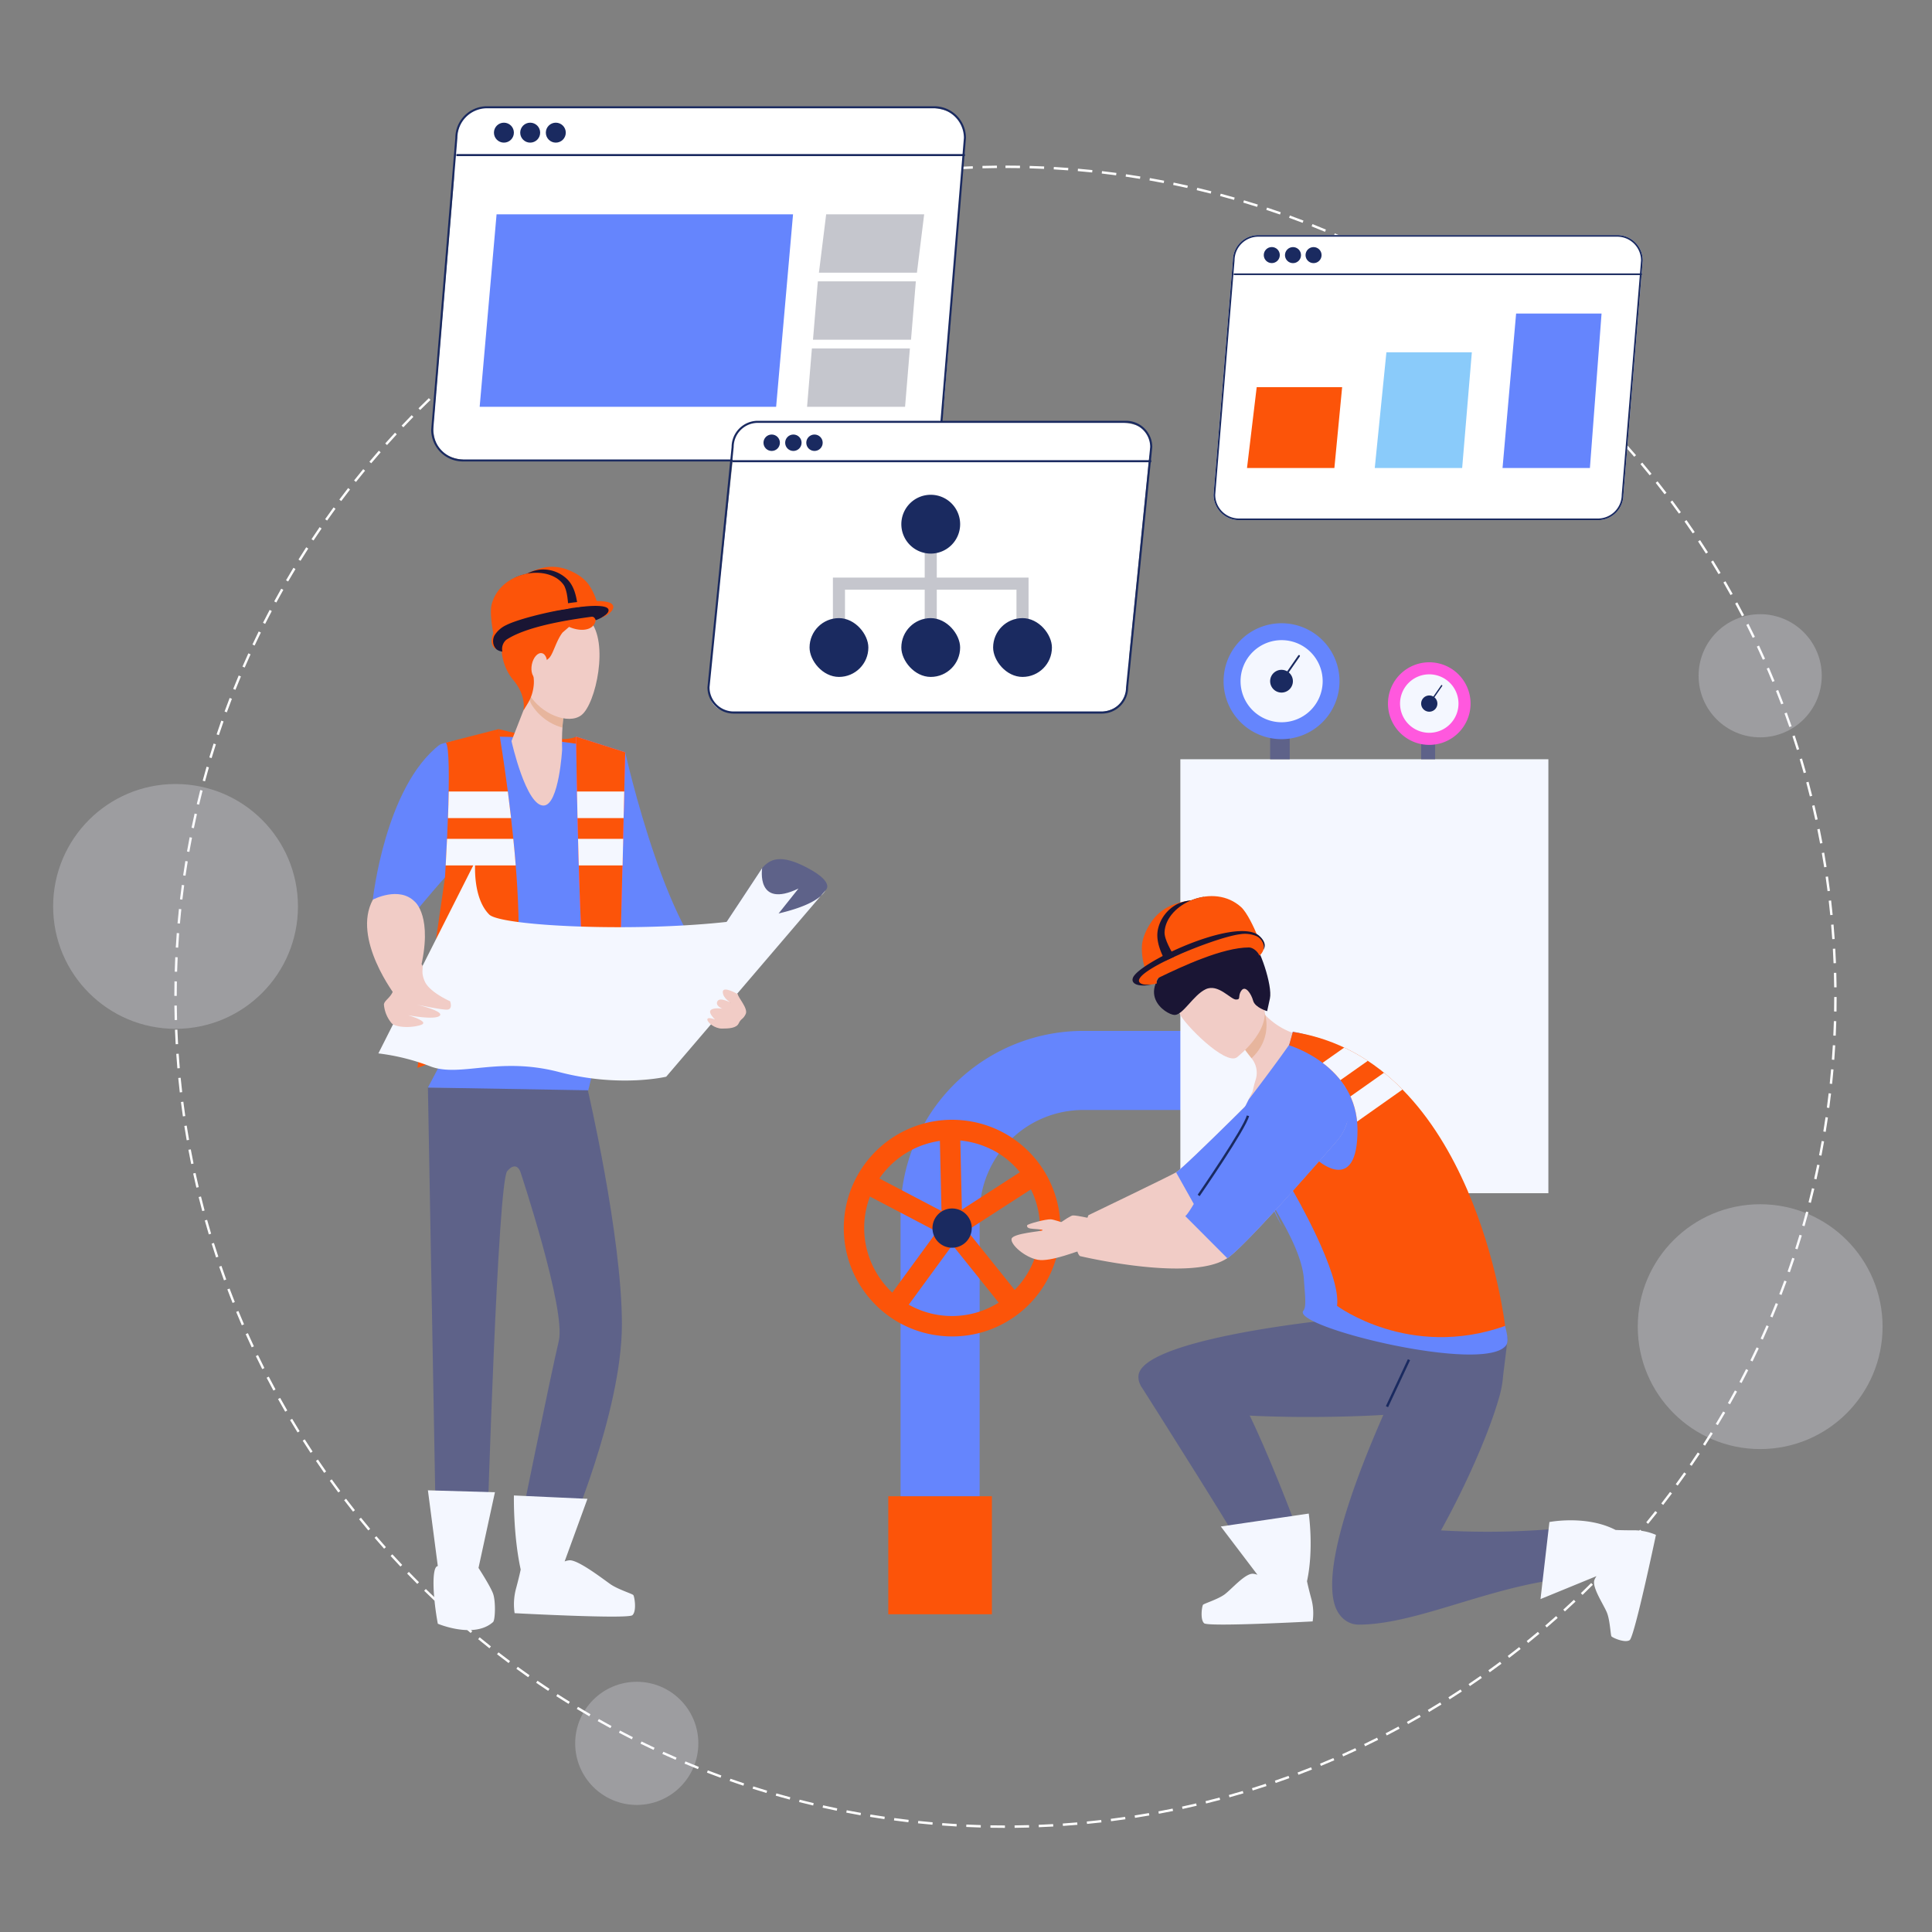 <svg xmlns="http://www.w3.org/2000/svg" xmlns:xlink="http://www.w3.org/1999/xlink" width="800" height="800" viewBox="0 0 800 800"><rect x="0" y="0" width="800" height="800" fill="#808080" stroke="none"/><defs><clipPath id="a"><path d="M536,438.6s28.32,8.3,28.32,35-15.91,13.07-15.91,13.07l-10.82,12.2s20.09,34.37,18.25,47.62c0,0,30,22.37,69.6,8.31,0,0-12.72-110.17-87.9-121.75Z" fill="none"/></clipPath><clipPath id="c"><rect width="800" height="800"/></clipPath></defs><g id="b" clip-path="url(#c)"><g transform="translate(-2.2 -5.76)"><path d="M343.66-.5c2,0,4.02.017,6.013.051l-.017,1c-1.988-.034-4.006-.051-6-.051Zm-3.542.018.01,1c-1.988.02-4,.058-5.987.112l-.027-1C336.1-.424,338.124-.462,340.118-.482Zm13.559.125c1.994.057,4.014.132,6,.223l-.046,1c-1.985-.091-4-.166-5.987-.223Zm-23.569.119.039,1c-1.987.077-4,.172-5.984.283l-.056-1C326.1-.065,328.114-.161,330.107-.238Zm33.576.311c1.99.114,4.006.247,5.992.4l-.075,1c-1.98-.148-3.99-.281-5.974-.395Zm-43.575.22.067,1c-1.985.134-3.995.287-5.975.456l-.085-1C316.1.582,318.118.428,320.108.293Zm53.564.5c1.986.172,4,.363,5.98.569l-.1.995c-1.976-.205-3.982-.4-5.963-.567Zm-63.542.322.1,1c-1.98.191-3.986.4-5.961.629l-.114-.993C306.132,1.517,308.144,1.3,310.13,1.113Zm73.5.684c1.981.229,3.987.479,5.963.742l-.132.991c-1.97-.263-3.97-.512-5.946-.74Zm-83.458.424.125.992c-1.973.249-3.971.518-5.938.8l-.142-.99C296.194,2.741,298.2,2.47,300.177,2.221Zm93.386.871c1.974.287,3.973.595,5.941.916l-.161.987c-1.962-.32-3.955-.628-5.924-.913Zm-103.3.527.154.988c-1.964.306-3.951.633-5.908.973l-.171-.985C286.3,4.253,288.289,3.925,290.258,3.618ZM403.45,4.675c1.965.344,3.953.71,5.911,1.089l-.19.982c-1.952-.377-3.935-.743-5.893-1.086ZM280.386,5.3l.183.983c-1.954.363-3.932.749-5.879,1.146l-.2-.98C276.443,6.055,278.426,5.668,280.386,5.3Zm132.9,1.244c1.952.4,3.928.825,5.872,1.26l-.218.976c-1.939-.434-3.909-.857-5.855-1.257Zm-142.721.73.211.977c-1.943.42-3.91.864-5.845,1.318l-.229-.974C266.648,8.143,268.62,7.7,270.569,7.277Zm152.5,1.429c1.94.458,3.9.94,5.834,1.432l-.247.969c-1.926-.491-3.883-.971-5.817-1.428Zm-162.255.83.24.971c-1.931.477-3.884.978-5.805,1.489l-.257-.966C256.92,10.518,258.879,10.015,260.815,9.537Zm171.966,1.614c1.926.515,3.875,1.054,5.791,1.6l-.275.961c-1.911-.547-3.854-1.085-5.774-1.6Zm-181.652.931.268.963c-1.915.533-3.852,1.091-5.757,1.658l-.285-.958C247.265,13.176,249.208,12.617,251.129,12.082Zm191.286,1.8c1.911.571,3.843,1.168,5.743,1.773l-.3.953c-1.895-.6-3.821-1.2-5.726-1.767ZM241.521,14.91l.3.955c-1.9.589-3.817,1.2-5.7,1.826l-.313-.95C237.692,16.116,239.617,15.5,241.521,14.91Zm210.446,1.978c1.892.627,3.806,1.28,5.687,1.94l-.331.944c-1.876-.658-3.783-1.309-5.67-1.934ZM232,18.018l.324.946c-1.88.645-3.781,1.315-5.65,1.992l-.341-.94C228.209,19.337,230.115,18.664,232,18.018Zm229.426,2.159c1.873.682,3.766,1.39,5.627,2.105l-.359.933c-1.855-.713-3.743-1.419-5.61-2.1ZM222.577,21.4l.352.936c-1.861.7-3.741,1.425-5.59,2.158l-.368-.93C218.824,22.833,220.711,22.105,222.577,21.4Zm248.209,2.337c1.852.737,3.724,1.5,5.563,2.27l-.386.923c-1.834-.767-3.7-1.528-5.547-2.263ZM213.257,25.064l.379.925c-1.84.754-3.7,1.535-5.525,2.321l-.4-.919C209.547,26.6,211.412,25.82,213.257,25.064Zm266.779,2.513c1.83.791,3.679,1.609,5.5,2.432l-.413.911c-1.811-.82-3.655-1.636-5.479-2.425ZM204.045,29l.406.914c-1.816.807-3.65,1.641-5.452,2.48l-.422-.907C200.384,30.643,202.224,29.806,204.045,29Zm285.123,2.686c1.806.844,3.631,1.716,5.422,2.591l-.439.9c-1.786-.873-3.605-1.742-5.406-2.584ZM194.954,33.2l.433.9c-1.792.86-3.6,1.748-5.378,2.639l-.448-.894C191.342,34.95,193.157,34.059,194.954,33.2ZM498.18,36.054c1.78.9,3.578,1.821,5.342,2.748l-.465.885c-1.76-.925-3.552-1.846-5.327-2.74ZM185.99,37.661l.459.889c-1.766.912-3.549,1.852-5.3,2.8l-.474-.88C182.43,39.518,184.218,38.575,185.99,37.661Zm321.069,3.026c1.754.948,3.524,1.924,5.261,2.9l-.491.871c-1.732-.976-3.5-1.949-5.245-2.894Zm-329.9,1.7.485.875c-1.739.963-3.494,1.955-5.216,2.949l-.5-.866C173.656,44.345,175.416,43.35,177.16,42.384ZM515.8,45.576c1.725,1,3.466,2.026,5.174,3.055l-.516.857c-1.7-1.026-3.439-2.051-5.159-3.046ZM168.471,47.363l.51.86c-1.71,1.013-3.435,2.056-5.127,3.1l-.525-.851C165.026,49.425,166.756,48.379,168.471,47.363Zm355.92,3.354c1.7,1.048,3.406,2.127,5.084,3.2l-.541.841c-1.673-1.075-3.378-2.15-5.069-3.2ZM159.93,52.593l.535.845c-1.68,1.062-3.374,2.155-5.035,3.247l-.549-.836C156.547,54.754,158.246,53.659,159.93,52.593Zm372.9,3.514c1.664,1.1,3.342,2.224,4.987,3.35l-.565.825c-1.641-1.123-3.314-2.247-4.973-3.341ZM151.546,58.069l.559.829c-1.648,1.111-3.31,2.252-4.939,3.392l-.573-.819C148.226,60.327,149.893,59.183,151.546,58.069ZM541.112,61.74c1.632,1.145,3.276,2.32,4.888,3.494l-.589.808c-1.607-1.17-3.247-2.342-4.874-3.484ZM143.324,63.786l.583.813c-1.615,1.158-3.243,2.347-4.839,3.534l-.6-.8C140.071,66.14,141.7,64.947,143.324,63.786Zm405.9,3.824c1.6,1.192,3.208,2.415,4.785,3.634l-.612.791c-1.573-1.216-3.178-2.435-4.771-3.624ZM135.271,69.739l.606.8c-1.581,1.2-3.174,2.44-4.734,3.672l-.62-.785C132.088,72.186,133.686,70.947,135.271,69.739Zm421.893,3.974c1.563,1.238,3.137,2.507,4.678,3.772l-.634.773C559.671,77,558.1,75.731,556.544,74.5Zm-429.77,2.21.629.777c-1.545,1.25-3.1,2.531-4.625,3.808l-.642-.766C124.283,78.461,125.844,77.176,127.394,75.923Zm437.53,4.12c1.526,1.282,3.063,2.6,4.567,3.9l-.657.754c-1.5-1.305-3.031-2.615-4.553-3.894ZM119.7,82.332l.651.759c-1.509,1.294-3.027,2.62-4.513,3.94l-.664-.748C116.664,84.96,118.187,83.63,119.7,82.332ZM572.5,86.6c1.489,1.326,2.986,2.684,4.452,4.036l-.678.735c-1.461-1.348-2.955-2.7-4.439-4.024Zm-460.3,2.366.673.74c-1.471,1.337-2.95,2.706-4.4,4.069l-.685-.728C109.235,91.676,110.719,90.3,112.194,88.962Zm467.684,4.4c1.45,1.369,2.908,2.769,4.333,4.163l-.7.715c-1.422-1.39-2.875-2.786-4.321-4.151ZM104.883,95.805l.694.72c-1.431,1.379-2.871,2.791-4.278,4.195l-.706-.708C102,98.6,103.448,97.189,104.883,95.805Zm482.176,4.538c1.409,1.41,2.826,2.852,4.211,4.286l-.719.695c-1.381-1.43-2.793-2.868-4.2-4.274ZM97.773,102.857l.714.7c-1.391,1.42-2.789,2.872-4.155,4.316l-.726-.687C94.976,105.738,96.378,104.282,97.773,102.857Zm496.263,4.67c1.368,1.45,2.743,2.933,4.085,4.406l-.739.674c-1.339-1.469-2.709-2.948-4.074-4.394ZM90.87,110.112l.734.679c-1.349,1.46-2.7,2.952-4.028,4.435l-.746-.666C88.158,113.073,89.517,111.576,90.87,110.112Zm509.932,4.8c1.326,1.489,2.657,3.011,3.956,4.522l-.758.652c-1.3-1.507-2.623-3.025-3.945-4.509ZM84.18,117.564l.754.657c-1.307,1.5-2.618,3.029-3.9,4.549l-.765-.644C81.554,120.6,82.869,119.066,84.18,117.564Zm523.172,4.922c1.282,1.527,2.568,3.086,3.824,4.635l-.777.63c-1.251-1.544-2.534-3.1-3.812-4.622Zm-529.644,2.72.772.635c-1.263,1.536-2.53,3.1-3.765,4.661l-.783-.622C75.171,128.318,76.441,126.746,77.708,125.206Zm535.972,5.042c1.237,1.563,2.478,3.159,3.688,4.744l-.795.607c-1.206-1.58-2.443-3.171-3.677-4.73ZM71.46,133.032l.79.613c-1.218,1.571-2.439,3.176-3.629,4.768l-.8-.6C69.014,136.216,70.238,134.608,71.46,133.032Zm548.32,5.158c1.192,1.6,2.386,3.23,3.549,4.849l-.812.584c-1.16-1.614-2.351-3.241-3.539-4.835ZM65.441,141.035l.808.589c-1.172,1.606-2.345,3.245-3.489,4.871l-.818-.575C63.089,144.29,64.266,142.646,65.441,141.035ZM625.648,146.3c1.145,1.633,2.291,3.3,3.407,4.95l-.829.56c-1.113-1.647-2.255-3.308-3.4-4.935ZM59.657,149.211l.825.566c-1.125,1.639-2.25,3.311-3.346,4.969l-.834-.551C57.4,152.532,58.529,150.855,59.657,149.211Zm571.621,5.376c1.1,1.665,2.194,3.363,3.261,5.046l-.845.535c-1.064-1.679-2.158-3.371-3.252-5.032ZM54.112,157.55l.841.542c-1.077,1.671-2.154,3.376-3.2,5.065l-.85-.527C51.953,160.935,53.033,159.226,54.112,157.55Zm582.552,5.479c1.048,1.7,2.1,3.425,3.113,5.139l-.86.511c-1.015-1.709-2.059-3.432-3.1-5.124ZM48.813,166.047l.856.517c-1.028,1.7-2.054,3.437-3.052,5.156l-.865-.5C46.753,169.494,47.782,167.754,48.813,166.047Zm592.99,5.577c1,1.726,2,3.485,2.963,5.229l-.874.485c-.965-1.738-1.959-3.492-2.954-5.213Zm-598.04,3.07.871.492c-.977,1.731-1.953,3.5-2.9,5.242l-.879-.476C41.8,178.2,42.782,176.431,43.763,174.694Zm602.926,5.671c.948,1.755,1.893,3.542,2.809,5.312l-.888.46c-.914-1.765-1.856-3.547-2.8-5.3ZM38.966,183.486l.885.466c-.926,1.759-1.85,3.55-2.745,5.324l-.893-.451C37.111,187.047,38.037,185.25,38.966,183.486Zm612.352,5.759c.9,1.781,1.788,3.6,2.652,5.391l-.9.434c-.862-1.791-1.751-3.6-2.645-5.376ZM34.429,192.413l.9.44c-.875,1.785-1.746,3.6-2.589,5.4l-.906-.424C32.678,196.027,33.551,194.2,34.429,192.413Zm621.258,5.844c.843,1.806,1.682,3.645,2.493,5.466l-.913.407c-.809-1.815-1.645-3.649-2.486-5.45ZM30.154,201.469l.91.414c-.822,1.81-1.64,3.653-2.43,5.477l-.918-.4C28.51,205.133,29.33,203.284,30.154,201.469Zm629.635,5.924c.79,1.831,1.575,3.694,2.333,5.538l-.925.38c-.756-1.839-1.538-3.7-2.326-5.522ZM26.146,210.646l.922.387c-.769,1.833-1.532,3.7-2.269,5.545l-.929-.371C24.61,214.356,25.375,212.485,26.146,210.646Zm637.476,6c.736,1.853,1.466,3.739,2.17,5.6l-.936.353c-.7-1.86-1.429-3.74-2.163-5.588ZM22.408,219.938l.933.36c-.715,1.855-1.423,3.741-2.1,5.608l-.939-.343C20.981,223.69,21.692,221.8,22.408,219.938ZM667.183,226c.682,1.874,1.356,3.779,2,5.664l-.946.325c-.647-1.88-1.319-3.78-2-5.648ZM18.944,229.334l.943.332c-.66,1.875-1.313,3.782-1.94,5.668L17,235.019C17.628,233.127,18.282,231.215,18.944,229.334Zm651.524,6.13c.626,1.892,1.244,3.817,1.837,5.72l-.955.3c-.591-1.9-1.207-3.816-1.832-5.7ZM15.758,238.827l.953.3c-.605,1.894-1.2,3.82-1.773,5.725l-.958-.287C14.553,242.658,15.151,240.727,15.758,238.827Zm657.717,6.191c.57,1.91,1.132,3.852,1.669,5.772l-.963.269c-.535-1.914-1.095-3.85-1.664-5.755ZM12.851,248.41l.961.276c-.549,1.911-1.089,3.853-1.6,5.773l-.966-.259C11.759,252.274,12.3,250.326,12.851,248.41ZM676.2,254.653c.514,1.927,1.019,3.885,1.5,5.821l-.971.241c-.479-1.93-.982-3.883-1.495-5.8ZM10.226,258.075l.969.248c-.493,1.925-.975,3.882-1.434,5.816l-.973-.231C9.248,261.968,9.732,260.005,10.226,258.075Zm668.414,6.29c.458,1.94.9,3.912,1.328,5.861l-.977.212c-.422-1.943-.868-3.909-1.324-5.844ZM7.885,267.814l.976.219c-.436,1.938-.861,3.908-1.263,5.854l-.979-.2C7.022,271.733,7.448,269.757,7.885,267.814ZM680.8,274.145c.4,1.952.789,3.936,1.156,5.9l-.983.184c-.365-1.954-.753-3.932-1.152-5.879ZM5.831,277.614l.982.191c-.379,1.951-.746,3.933-1.092,5.891l-.985-.174C5.082,281.558,5.451,279.57,5.831,277.614Zm676.834,6.372c.343,1.962.674,3.956.982,5.925l-.988.155c-.308-1.963-.638-3.951-.98-5.908Zm-678.6,3.484.987.162c-.322,1.962-.632,3.955-.92,5.923l-.989-.145C3.431,291.436,3.741,289.437,4.064,287.469Zm680.181,6.4c.286,1.972.558,3.975.81,5.954l-.992.126c-.251-1.972-.522-3.97-.807-5.936Zm-681.659,3.5.991.133c-.265,1.97-.516,3.97-.746,5.945l-.993-.116C2.068,301.355,2.32,299.349,2.586,297.373ZM685.537,303.8c.228,1.981.443,3.992.637,5.979l-1,.1c-.194-1.98-.407-3.986-.635-5.961ZM1.4,307.318l.994.1c-.207,1.976-.4,3.982-.573,5.963l-1-.087C.995,311.311,1.188,309.3,1.4,307.318Zm685.143,6.447c.171,1.986.327,4,.463,5.992l-1,.068c-.136-1.985-.292-3.995-.462-5.975ZM.495,317.294l1,.076c-.15,1.98-.285,3.99-.4,5.974l-1-.058C.209,321.3.345,319.279.495,317.294Zm686.759,6.461c.113,1.989.211,4.008.29,6l-1,.04c-.079-1.987-.176-4-.289-5.984ZM-.117,327.289l1,.047c-.093,1.984-.17,4-.229,5.985l-1-.03C-.288,331.3-.211,329.279-.117,327.289Zm687.8,6.472c.056,1.991.1,4.011.118,6l-1,.011c-.022-1.988-.062-4-.118-5.987ZM-.442,337.3l1,.018c-.036,1.988-.055,4-.057,5.995h-1C-.5,341.311-.478,339.288-.442,337.3Zm687.262,6.482h1c0,2-.019,4.019-.054,6.013l-1-.017C686.8,347.785,686.819,345.768,686.82,343.777ZM.519,347.309c.021,1.988.059,4,.114,5.987l-1,.028c-.055-1.991-.093-4.011-.114-6Zm686.155,6.456,1,.029c-.058,1.994-.133,4.013-.225,6l-1-.046C686.541,357.767,686.617,355.753,686.674,353.765ZM.766,357.291c.078,1.987.174,4,.285,5.984l-1,.056c-.112-1.989-.208-4.008-.286-6Zm685.476,6.451,1,.058c-.115,1.99-.249,4.006-.4,5.992l-1-.075C685.994,367.737,686.128,365.727,686.242,363.743ZM1.3,367.261c.135,1.985.289,3.995.458,5.975l-1,.085c-.17-1.986-.324-4-.459-5.992ZM685.523,373.7l1,.086c-.172,1.986-.364,4-.571,5.98l-.995-.1C685.16,377.689,685.351,375.683,685.523,373.7ZM2.119,377.21c.192,1.98.4,3.986.631,5.961l-.994.114c-.227-1.981-.44-3.992-.633-5.979Zm682.4,6.426.993.115c-.23,1.981-.48,3.987-.745,5.963l-.991-.133C684.038,387.612,684.287,385.611,684.516,383.636Zm-681.289,3.5c.249,1.973.52,3.971.8,5.938l-.99.143c-.285-1.973-.556-3.976-.806-5.955Zm679.994,6.4.99.144c-.287,1.974-.6,3.973-.918,5.941l-.987-.161C682.627,397.5,682.935,395.5,683.222,393.535Zm-678.6,3.489c.307,1.964.635,3.951.975,5.908l-.985.172c-.342-1.963-.671-3.956-.978-5.926Zm677.015,6.37.985.173c-.345,1.964-.712,3.953-1.091,5.91l-.982-.19C680.93,407.335,681.3,405.352,681.639,403.393ZM6.309,406.866c.364,1.954.75,3.932,1.148,5.879l-.98.2c-.4-1.953-.786-3.936-1.151-5.9ZM679.769,413.2l.979.2c-.4,1.952-.826,3.928-1.262,5.872l-.976-.219C678.945,417.12,679.369,415.15,679.769,413.2Zm-671.49,3.45c.421,1.943.865,3.91,1.32,5.845l-.973.229c-.456-1.941-.9-3.913-1.324-5.862Zm669.334,6.3.973.23c-.459,1.94-.941,3.9-1.434,5.834l-.969-.247C676.675,426.845,677.156,424.888,677.613,422.954ZM10.536,426.379c.478,1.93.979,3.883,1.491,5.8l-.966.257c-.513-1.927-1.016-3.886-1.5-5.822Zm664.637,6.257.966.259c-.516,1.926-1.056,3.874-1.605,5.791l-.961-.276C674.12,436.5,674.659,434.556,675.173,432.635Zm-662.1,3.4c.534,1.915,1.092,3.852,1.66,5.756l-.958.286c-.569-1.911-1.129-3.853-1.665-5.773Zm659.373,6.2.958.287c-.572,1.91-1.169,3.843-1.775,5.743l-.953-.3C671.284,446.071,671.88,444.145,672.45,442.24ZM15.9,445.615c.59,1.9,1.2,3.817,1.828,5.7l-.95.313c-.625-1.893-1.241-3.817-1.833-5.721Zm653.546,6.149.949.315c-.628,1.892-1.281,3.805-1.942,5.686l-.944-.331C668.169,455.558,668.82,453.65,669.446,451.763ZM19,455.106c.645,1.88,1.316,3.781,1.994,5.649l-.94.341c-.68-1.874-1.353-3.78-2-5.666Zm647.162,6.089.939.342c-.683,1.873-1.392,3.765-2.107,5.626l-.933-.359C664.776,464.949,665.483,463.062,666.164,461.195ZM22.381,464.5c.7,1.861,1.427,3.741,2.16,5.589l-.93.369c-.735-1.854-1.464-3.74-2.166-5.606Zm640.226,6.024.929.37c-.737,1.852-1.5,3.724-2.271,5.563l-.922-.386C661.11,474.238,661.872,472.371,662.607,470.525ZM26.034,473.793c.754,1.839,1.536,3.7,2.323,5.524l-.918.4c-.789-1.831-1.573-3.7-2.329-5.54Zm632.745,5.953.918.4c-.791,1.83-1.61,3.679-2.434,5.495l-.911-.413C657.173,483.414,657.989,481.57,658.778,479.746Zm-628.82,3.23c.808,1.816,1.643,3.65,2.482,5.451l-.906.422c-.842-1.807-1.68-3.646-2.49-5.467Zm624.723,5.876.906.424c-.844,1.806-1.717,3.63-2.593,5.421l-.9-.439C652.97,492.471,653.84,490.652,654.682,488.851ZM34.149,492.039c.86,1.791,1.749,3.6,2.641,5.377l-.894.449c-.895-1.782-1.786-3.6-2.649-5.393Zm616.171,5.8.893.45c-.9,1.78-1.822,3.577-2.75,5.342l-.885-.465C648.5,501.4,649.426,499.609,650.32,497.835ZM38.6,500.975c.912,1.766,1.854,3.549,2.8,5.3l-.88.475c-.946-1.755-1.89-3.543-2.805-5.314Zm607.095,5.71.88.476c-.948,1.753-1.926,3.523-2.9,5.26l-.871-.491C643.778,510.2,644.752,508.434,645.7,506.686ZM43.315,509.778c.964,1.739,1.956,3.493,2.951,5.215l-.866.5c-1-1.727-1.993-3.487-2.959-5.231Zm597.5,5.62.865.5c-1,1.725-2.028,3.466-3.057,5.173l-.856-.516C638.8,518.853,639.824,517.118,640.82,515.4ZM48.283,518.44c1.014,1.709,2.057,3.434,3.1,5.126l-.851.525c-1.047-1.7-2.093-3.426-3.109-5.141Zm587.408,5.524.85.526c-1.049,1.7-2.128,3.405-3.206,5.083l-.841-.541C633.569,527.36,634.645,525.655,635.691,523.964ZM53.5,526.954c1.063,1.679,2.156,3.373,3.248,5.034l-.836.549c-1.1-1.666-2.192-3.364-3.258-5.048Zm576.813,5.425.835.551c-1.1,1.664-2.225,3.341-3.352,4.986l-.825-.565C628.095,535.711,629.219,534.038,630.313,532.379Zm-571.35,2.934c1.112,1.648,2.253,3.309,3.394,4.938l-.819.573c-1.144-1.633-2.289-3.3-3.4-4.952Zm565.731,5.321.818.575c-1.145,1.631-2.322,3.276-3.5,4.887l-.808-.589C622.38,543.9,623.552,542.26,624.694,540.633ZM64.666,543.508c1.159,1.615,2.348,3.243,3.536,4.838l-.8.6c-1.191-1.6-2.384-3.232-3.546-4.852Zm554.172,5.213.8.6c-1.192,1.6-2.416,3.207-3.636,4.784l-.791-.612C616.43,551.919,617.65,550.314,618.839,548.721ZM70.605,551.536c1.205,1.581,2.441,3.173,3.674,4.732l-.785.62c-1.236-1.564-2.476-3.161-3.684-4.746Zm542.145,5.1.784.621c-1.238,1.562-2.508,3.136-3.773,4.677l-.773-.635C610.25,559.762,611.516,558.193,612.751,556.635ZM76.774,559.388c1.25,1.545,2.532,3.1,3.809,4.624l-.766.642c-1.281-1.528-2.566-3.088-3.82-4.638Zm529.662,4.983.765.643c-1.283,1.526-2.6,3.062-3.907,4.565l-.754-.657C603.846,567.423,605.157,565.892,606.436,564.37ZM83.167,567.058c1.295,1.508,2.621,3.026,3.942,4.512l-.747.664c-1.325-1.49-2.655-3.013-3.953-4.525ZM599.9,571.92l.746.665c-1.327,1.488-2.685,2.985-4.037,4.45l-.735-.678C597.223,574.9,598.577,573.4,599.9,571.92ZM89.78,574.54c1.338,1.47,2.707,2.949,4.071,4.4l-.728.686c-1.367-1.451-2.741-2.935-4.082-4.409Zm503.368,4.737.727.687c-1.369,1.449-2.77,2.907-4.164,4.332l-.715-.7C590.386,582.175,591.783,580.721,593.148,579.276ZM96.607,581.827c1.38,1.431,2.792,2.87,4.2,4.277l-.708.706c-1.409-1.411-2.824-2.854-4.208-4.289Zm489.58,4.608.707.707c-1.41,1.409-2.853,2.825-4.288,4.21l-.694-.72C583.342,589.252,584.78,587.84,586.187,586.435Zm-482.546,2.479c1.421,1.39,2.873,2.788,4.318,4.154l-.687.727c-1.449-1.37-2.906-2.771-4.33-4.166Zm475.38,4.475.686.728c-1.451,1.368-2.934,2.742-4.408,4.084l-.673-.739C576.1,596.123,577.575,594.753,579.021,593.389Zm-468.144,2.406c1.46,1.349,2.953,2.7,4.436,4.027l-.666.746c-1.488-1.327-2.985-2.686-4.449-4.039Zm460.78,4.338.665.747c-1.49,1.325-3.012,2.656-4.524,3.955l-.652-.759C568.655,602.781,570.172,601.454,571.657,600.133Zm-453.348,2.33c1.5,1.306,3.03,2.617,4.551,3.9l-.644.765c-1.525-1.283-3.061-2.6-4.564-3.908Zm445.792,4.2.643.766c-1.527,1.281-3.087,2.567-4.636,3.822l-.629-.777C561.023,609.221,562.579,607.939,564.1,606.661Zm-438.171,2.253c1.536,1.262,3.1,2.529,4.662,3.764l-.621.784c-1.562-1.239-3.135-2.509-4.675-3.775Zm430.429,4.054.62.784c-1.564,1.237-3.16,2.477-4.745,3.686l-.607-.795C553.209,615.438,554.8,614.2,556.36,612.968Zm-422.624,2.173c1.572,1.217,3.176,2.438,4.769,3.627l-.6.8c-1.6-1.193-3.206-2.417-4.783-3.638Zm414.7,3.907.6.8c-1.6,1.191-3.231,2.385-4.85,3.547l-.583-.812C545.218,621.426,546.845,620.236,548.44,619.048Zm-406.72,2.092c1.606,1.171,3.246,2.344,4.872,3.487l-.575.818c-1.631-1.146-3.275-2.323-4.886-3.5ZM540.346,624.9l.574.819c-1.633,1.144-3.3,2.29-4.951,3.4l-.56-.829C537.057,627.179,538.718,626.037,540.346,624.9Zm-390.473,2.009c1.64,1.124,3.312,2.249,4.971,3.344l-.551.835c-1.663-1.1-3.341-2.226-4.985-3.354Zm382.213,3.6.55.835c-1.665,1.1-3.364,2.193-5.047,3.26l-.535-.845C528.732,632.693,530.425,631.6,532.086,630.507Zm-373.9,1.924c1.672,1.076,3.377,2.152,5.067,3.2l-.526.85c-1.695-1.05-3.4-2.129-5.081-3.208Zm365.476,3.445.525.851c-1.7,1.047-3.426,2.094-5.14,3.111l-.51-.86C520.25,637.963,521.974,636.919,523.666,635.875Zm-357,1.836c1.7,1.027,3.438,2.053,5.157,3.05l-.5.865c-1.725-1-3.465-2.029-5.172-3.059ZM515.094,641l.5.866c-1.727,1-3.486,1.994-5.23,2.961l-.485-.874C511.618,642.984,513.373,641.99,515.094,641Zm-339.806,1.748c1.731.977,3.5,1.952,5.243,2.9l-.476.879c-1.753-.949-3.522-1.927-5.259-2.907Zm331.089,3.121.475.88c-1.755.947-3.542,1.891-5.313,2.807l-.459-.888C502.845,647.75,504.627,646.809,506.377,645.865Zm-322.321,1.659c1.759.926,3.551,1.849,5.325,2.744l-.45.893c-1.78-.9-3.577-1.823-5.341-2.752Zm313.465,2.954.449.894c-1.781.9-3.6,1.787-5.392,2.65l-.433-.9C493.936,652.259,495.745,651.37,497.521,650.478Zm-304.563,1.567c1.786.874,3.6,1.745,5.4,2.587l-.424.906c-1.806-.845-3.629-1.718-5.42-2.595Zm295.575,2.786.423.906c-1.807.843-3.646,1.681-5.467,2.491l-.407-.914C484.9,656.506,486.732,655.67,488.533,654.83ZM201.989,656.3c1.811.822,3.654,1.639,5.478,2.428l-.4.918c-1.83-.792-3.678-1.611-5.494-2.436Zm277.435,2.614.4.918c-1.831.79-3.695,1.574-5.539,2.331l-.38-.925C475.74,660.487,477.6,659.7,479.424,658.917ZM211.141,660.3c1.833.768,3.7,1.531,5.546,2.267l-.37.929c-1.852-.738-3.723-1.5-5.562-2.273Zm259.058,2.44.369.929c-1.853.736-3.739,1.465-5.605,2.168l-.352-.936C466.47,664.2,468.351,663.47,470.2,662.736Zm-249.792,1.284c1.855.714,3.742,1.422,5.609,2.1l-.343.939c-1.872-.683-3.765-1.393-5.625-2.109Zm240.458,2.263.342.94c-1.874.681-3.78,1.355-5.665,2l-.325-.946C457.1,667.634,459,666.963,460.865,666.284Zm-231.088,1.188c1.875.659,3.782,1.311,5.669,1.938l-.315.949c-1.892-.628-3.8-1.282-5.685-1.943Zm221.653,2.085.314.95c-1.892.625-3.817,1.243-5.72,1.835l-.3-.955C447.624,670.8,449.543,670.18,451.43,669.556Zm-212.187,1.089c1.894.6,3.821,1.2,5.725,1.771l-.287.958c-1.91-.573-3.842-1.17-5.742-1.777ZM441.9,672.55l.286.958c-1.91.57-3.852,1.131-5.773,1.667l-.269-.963C438.063,673.678,440,673.118,441.9,672.55Zm-193.106.99c1.911.548,3.853,1.088,5.773,1.6l-.259.966c-1.926-.516-3.874-1.057-5.79-1.607Zm183.5,1.723.258.966c-1.927.514-3.886,1.017-5.822,1.5l-.241-.971C428.422,676.278,430.375,675.776,432.3,675.263Zm-173.861.891c1.925.492,3.882.974,5.816,1.432l-.23.973c-1.94-.46-3.9-.943-5.834-1.436Zm164.176,1.54.229.973c-1.941.457-3.913.9-5.861,1.326l-.212-.977C418.711,678.594,420.677,678.149,422.612,677.694Zm-154.465.791c1.938.435,3.908.859,5.854,1.261l-.2.979c-1.952-.4-3.927-.828-5.872-1.264ZM412.86,679.84l.2.98c-1.952.4-3.936.788-5.9,1.153l-.183-.983C408.935,680.625,410.913,680.239,412.86,679.84Zm-134.94.69c1.951.379,3.934.745,5.892,1.09l-.173.985c-1.964-.345-3.952-.713-5.909-1.093Zm125.128,1.17.172.985c-1.963.342-3.956.672-5.925.98l-.155-.988C399.1,682.37,401.09,682.041,403.047,681.7Zm-115.3.588c1.962.322,3.955.63,5.923.917l-.144.99c-1.974-.288-3.973-.6-5.941-.92Zm105.441.985.143.99c-1.973.285-3.976.557-5.954.808l-.126-.992C389.223,683.828,391.221,683.557,393.188,683.272Zm-95.565.486c1.97.264,3.97.515,5.946.744l-.116.993c-1.981-.231-3.987-.482-5.963-.747Zm85.665.8.114.993c-1.981.228-3.992.441-5.979.635l-.1-1C379.306,685,381.312,684.784,383.287,684.557Zm-75.749.385c1.976.207,3.982.4,5.963.571l-.087,1c-1.986-.173-4-.366-5.98-.573Zm65.814.612.085,1c-1.986.17-4,.325-5.992.461l-.068-1C369.362,685.878,371.372,685.723,373.353,685.553Zm-55.867.283c1.98.149,3.99.283,5.974.4l-.058,1c-1.99-.116-4.006-.25-5.992-.4Zm45.906.425.057,1c-1.989.113-4.008.21-6,.288l-.039-1C359.4,686.471,361.409,686.375,363.392,686.262Zm-35.94.182c1.984.092,4,.169,5.986.227l-.029,1c-1.993-.058-4.013-.135-6-.227Zm25.961.24.028,1c-1.991.056-4.011.095-6,.116l-.011-1C349.414,686.778,351.429,686.739,353.413,686.684Zm-15.983.08c1.988.035,4,.054,6,.055v1c-2,0-4.019-.02-6.013-.055Z" transform="translate(74.89 74.82)" fill="#fff"/><circle cx="25.5" cy="25.5" r="25.5" transform="translate(240.37 702.15)" fill="#f4f7ff" opacity="0.25"/><circle cx="50.69" cy="50.69" r="50.69" transform="translate(680.36 504.41)" fill="#f4f7ff" opacity="0.25"/><circle cx="50.69" cy="50.69" r="50.69" transform="translate(24.2 330.4)" fill="#f4f7ff" opacity="0.25"/><circle cx="25.5" cy="25.5" r="25.5" transform="translate(705.55 260.08)" fill="#f4f7ff" opacity="0.25"/><path d="M407.85,671.47H375.1V508.24a75.7,75.7,0,0,1,75.61-75.61h91.81v32.75H450.71a42.91,42.91,0,0,0-42.86,42.86Z" fill="#6585fd"/><rect width="152.39" height="179.69" transform="translate(490.96 320.15)" fill="#f4f7ff"/><path d="M457,511s-9.05-2.12-10.59-1.95-11.16,7-11.29,9.07,4.6,5.69,8.66,5.82,12.14-5.58,12.82-5.67C462.39,517.46,457,511,457,511Z" fill="#f1ccc6"/><path d="M451.76,518.7c-1.23-4.35,1.13-9.75,1.13-9.75s32.74-15.75,36.3-17.74,44.27-42.9,44.27-42.9l40.14,12.3s-64,45.89-73.1,50.77c-15.07,8.06-49.5,11.88-49.5,11.88S452.73,522.11,451.76,518.7Z" fill="#f1ccc6"/><rect width="42.91" height="48.87" transform="translate(370.02 625.32)" fill="#fc5409"/><rect width="8.11" height="11.03" transform="translate(528.14 309.12)" fill="#5e6289"/><path d="M474.43,579.34s46,72.3,49.78,80.89c0,0,15.63,1.45,19.4-9.72,0,0-27.32-76.29-39.33-82.58S474.43,579.34,474.43,579.34Z" fill="#5e6289"/><path d="M546.28,435.22s-12.24,23.86-26,27.21a43.016,43.016,0,0,1,1.82-9.45,9.48,9.48,0,0,0-1.57-8.89l-.1-.13a84.657,84.657,0,0,1-5.17-7.12l4.57-12.61.34-6.45a41.808,41.808,0,0,0,5,7.26A30,30,0,0,0,546.28,435.22Z" fill="#f1ccc6"/><path d="M525.78,424.83s4,10.36-5.34,19.13a84.657,84.657,0,0,1-5.17-7.12l4.57-12.61C524.84,422.66,525.78,424.83,525.78,424.83Z" fill="#d79560" opacity="0.4" style="isolation:isolate"/><path d="M514.34,443.61s17.91-13.79,9.16-24.81-12.34-20.23-24.15-11.9-10.66,14.29-8.64,18.68S509.45,446.91,514.34,443.61Z" fill="#f1ccc6"/><path d="M515.8,392.72c-4.2-1.21-11,.06-25.78,10.31-19.52,13.52-5,22.92-1.48,23s7.72-8.17,12.89-10.64,10.31,4.24,12.56,4.26.58-1.35,2.24-3.71,4.09,1.34,4.87,4.2,5.8,4.32,5.8,4.32l1.15-5.27c1.15-5.26-4.34-21.57-7.57-23.84l-.87-.62Z" fill="#1a1534"/><path d="M475.49,580.62c6.06,7,20.78,10.44,48.57,11.51,2.23.08,4.48.16,6.73.21s4.65.1,7,.13c7.56.08,15.07,0,22.24-.19,6.94-.19,13.55-.51,19.55-.92,11.72-.81,21.07-2,25.9-3.33a10.063,10.063,0,0,0,3.07-1.24,4.569,4.569,0,0,0,1.2-1.29c1.76-2.69.84-7.1-1.28-12-3.08-7.07-8.75-15.09-12.57-20.11-.76-1-1.44-1.88-2-2.61-1.16-1.47-1.89-2.34-1.89-2.34s-13,1-30.75,2.91c-3.63.38-7.46.81-11.41,1.28-38.21,4.47-76.29,12.5-76.25,23.17A6.549,6.549,0,0,0,475.49,580.62Z" fill="#5e6289"/><path d="M651.88,653.59c-2,0-.51,5.41-8.53,6.7-29.05,4.67-56.58,18.19-78.51,18.19-4.81,0-8.39-3.41-9.86-7.86h0c-9-27.43,37.23-114.89,37.23-114.89s-18,7.34-2.87,8.45c15.61,1.16,34.33-10,37-4.75.33.63-1.72,15.23-1.78,16.53a43.658,43.658,0,0,1-1.86,9.29c-.18.66-.39,1.32-.6,2-4.15,13.51-13.09,34-23.23,52.21a329.976,329.976,0,0,0,49.45-.83A16.362,16.362,0,0,1,651.88,653.59Z" fill="#5e6289"/><path d="M625.9,562.72c-8.39,12.28-89.34-7.62-84-14.24,1.35-1.68.65-6.24.23-12.85-.73-11.47-10.12-25.91-13.89-32.74-.88-1.59,4.93,10.83,4.82,10.63a127.552,127.552,0,0,1-9-19.72c-4.51-12.68-6.38-24.83-4.22-32.8a.29.29,0,0,1,0-.11C533.1,454.64,537.5,433,537.5,433s45.91,5.52,71.78,65.69c0,0,1.46,3.87,3.42,9.71h0c.6,1.79,1.25,3.77,1.92,5.88,3.47,10.89,6.72,25,9.42,35.53.09.36.19.73.29,1.11C625.57,555.46,627.3,560.68,625.9,562.72Z" fill="#6585fd"/><path d="M500.36,670.25c.45-.5,5.93-2.18,8.74-4.15s8.71-9,12-8.68a6.812,6.812,0,0,1,1.79.43l-15.18-20,36.41-5.35s2.18,14.67-.72,28c0,0,.56,2.78,1.85,7.5a22.935,22.935,0,0,1,.49,9.15s-43.18,2.33-44.93.77S499.92,670.75,500.36,670.25Z" fill="#f4f7ff"/><path d="M508.86,287.83a24,24,0,1,1,24,24A24,24,0,0,1,508.86,287.83Z" fill="#6585fd"/><path d="M515.89,287.83a17,17,0,1,1,17,17,17,17,0,0,1-17-17Z" fill="#f4f7ff"/><path d="M528.14,287.83a4.71,4.71,0,1,1,4.71,4.71,4.71,4.71,0,0,1-4.71-4.71Z" fill="#1a2a60"/><path d="M532.85,288.21a.4.4,0,0,1-.22-.06.389.389,0,0,1-.1-.54l7.25-10.45a.381.381,0,1,1,.63.43l-7.25,10.46A.36.36,0,0,1,532.85,288.21Z" fill="#1a2a60"/><rect width="5.79" height="7.86" transform="translate(590.67 312.28)" fill="#5e6289"/><path d="M576.93,297.1a17.1,17.1,0,1,1,17.1,17.1H594A17.089,17.089,0,0,1,576.93,297.1Z" fill="#ff58de"/><path d="M581.93,297.1a12.1,12.1,0,1,1,12.11,12.09H594A12.09,12.09,0,0,1,581.93,297.1Z" fill="#f4f7ff"/><path d="M590.67,297.1a3.36,3.36,0,1,1,3.36,3.36h0A3.36,3.36,0,0,1,590.67,297.1Z" fill="#1a2a60"/><path d="M594,297.37a.29.29,0,0,1-.16,0,.28.28,0,0,1-.07-.39h0l5.17-7.45a.273.273,0,0,1,.45.31l-5.17,7.46A.281.281,0,0,1,594,297.37Z" fill="#1a2a60"/><path d="M435.4,492.08c-.4-.72-.83-1.42-1.28-2.11a43.942,43.942,0,0,0-6.66-8.08,44.543,44.543,0,0,0-21.57-11.45,45.394,45.394,0,0,0-9.52-1c-1.23,0-2.46.05-3.68.15a44.88,44.88,0,0,0-33.93,69.05,45.7,45.7,0,0,0,6.66,8.07A44.412,44.412,0,0,0,387,558.15a45.5,45.5,0,0,0,9.53,1A44.61,44.61,0,0,0,420.78,552a44.046,44.046,0,0,0,6.68-5.26,44.89,44.89,0,0,0,7.94-54.64ZM432,522a36.217,36.217,0,0,1-4.56,11.41,35.709,35.709,0,0,1-5.09,6.48,36.529,36.529,0,0,1-6.19,5,4.69,4.69,0,0,1-.42.25,36.41,36.41,0,0,1-37.25.85,35.112,35.112,0,0,1-6.83-5,36.854,36.854,0,0,1-5.81-7q-.24-.36-.45-.72a36.54,36.54,0,0,1,0-38.1c.31-.49.62-1,.95-1.45l.12-.18a36.723,36.723,0,0,1,24.9-15.36c.67-.09,1.36-.16,2-.23,1-.07,1.95-.11,2.94-.11,1.15,0,2.31.05,3.48.16a39.078,39.078,0,0,1,4.25.67,36.455,36.455,0,0,1,8.76,3.08h.05a35.578,35.578,0,0,1,11.6,9.32,27.626,27.626,0,0,1,1.89,2.5c.23.29.42.6.62.9s.3.48.44.72c.61,1,1.15,2,1.65,3A36.075,36.075,0,0,1,432,522Z" fill="#fc5409"/><path d="M396.66,519.19,358.5,499.17l3.92-7.48,33.8,17.72,32.06-20.7,4.59,7.1Z" fill="#fc5409"/><path d="M376.68,548.48l-6.83-4.99,22.33-30.53-.89-39.18,8.45-.2.96,42.06Z" fill="#fc5409"/><rect width="8.46" height="40.63" transform="translate(393.138 516.994) rotate(-38.74)" fill="#fc5409"/><path d="M388.32,514.3a8.13,8.13,0,1,1,8.14,8.12h-.02A8.119,8.119,0,0,1,388.32,514.3Z" fill="#1a2a60"/><path d="M451.26,515.2s-11.83-4.42-13.91-4.55-9.66,1.92-9.83,2.48.1,1.09,1.33,1.34,5.39.27,5.07.73-12.41,1.21-12.86,3.56,5.42,7.62,10.83,8.64,17-3.89,17.9-3.84C457.67,523.91,451.26,515.2,451.26,515.2Z" fill="#f1ccc6"/><path d="M448.06,519.77c.2-2.46,3.2-4.57,3.2-4.57s38.13-3.39,41.69-5.88,26.25-48.25,26.25-48.25,8.34-18.67,19.95-18.79c10.1-.1,16,6,19.34,12.4a21.14,21.14,0,0,1-2.84,23.65c-12.79,14.71-38.49,43.87-45.27,48.42-15.1,10.11-61-.88-61-.88S447.66,524.7,448.06,519.77Z" fill="#f1ccc6"/><path d="M179.39,456.09l3.42,189.56,21.25-9.17s4.26-141.19,8.16-145.77,5.47.29,5.47.29,19,57.14,15.9,70-17.07,81.48-17.07,81.48l20.2.92s23-52.64,23-89.26-14.24-97.51-14.24-97.51Z" fill="#5e6289"/><path d="M156.57,378.31s5-46.74,27.77-64.25c0,0,15.17,41.53,8.3,48.4s-17.15,19.41-17.15,19.41S174.31,382.56,156.57,378.31Z" fill="#6585fd"/><path d="M279.22,449.67,344,374.46s4.25-3.09-7.32-9.26-15.76-3.52-18.9,0c0,0-55.39,83.38-52.58,83.38S279.22,449.67,279.22,449.67Z" fill="#5e6289"/><path d="M261.09,317.27s18.39,82.68,42,93.11l-15.72,13.2s-19-10.62-32-34.51S261.09,317.27,261.09,317.27Z" fill="#6585fd"/><path d="M203.54,410.38l-24.15,45.71,66.4,1.14,9.64-39.57Z" fill="#6585fd"/><path d="M208.65,307.67s25.21,6.64,32.09,3.13l.73,41.16-26.9-.65Z" fill="#fc5409"/><path d="M261.09,317.27s-40.49-8.4-61.71-6.07c-11.7,1.29-15,2.86-15,2.86l19.28,112.47s48.21,3.08,49.37,1.92S259.63,337.32,261.09,317.27Z" fill="#6585fd"/><path d="M208.65,307.67s18.53,106.49.33,121.05-33.93,19.2-33.93,19.2l11.41-78.86s3.31-52.81.34-55.78Z" fill="#fc5409"/><path d="M240.74,310.8s1.31,116.8,6.64,127,10.48,11.88,10.48,11.88l3.23-132.4Z" fill="#ff58de"/><path d="M240.74,310.8s1.31,116.8,6.64,127,10.48,11.88,10.48,11.88l3.23-132.4Z" fill="#fc5409"/><path d="M260.42,344.51l.27-11H241.11c.07,3.41.14,7.09.23,11Z" fill="#f4f7ff"/><path d="M213.83,344.51c-.44-3.84-.89-7.52-1.34-11H188c-.06,3.56-.17,7.31-.31,11Z" fill="#f4f7ff"/><path d="M260,364.11l.26-11H241.55c.1,3.57.2,7.25.31,11Z" fill="#f4f7ff"/><path d="M215.75,364.11c-.29-3.71-.63-7.38-1-11H187.31c-.2,4.31-.41,8.15-.56,11Z" fill="#f4f7ff"/><path d="M332.83,373.69l-60.56,76s-11.18-.77-8.87-3.09,54.39-81.38,54.39-81.38S315.09,382.17,332.83,373.69Z" fill="#f4f7ff"/><path d="M199,362.46s-1.35,14.89,5.79,22,127.66,9.64,139.23-10L278.06,451.6s-19.28,4.63-44.35-1.93-40.89,2.31-53.23-2.32a89.8,89.8,0,0,0-21.6-5.4Z" fill="#f4f7ff"/><path d="M173.92,379.09s7.84,6.17,2.18,28.73l-10,10.45s-18.36-23.76-9.49-40C156.57,378.31,167.37,372.53,173.92,379.09Z" fill="#f1ccc6"/><path d="M188.58,420.36s-8.38-3.67-10.43-8.1-.15-5.94-1.41-7.19-6.16-.27-7.43,1-5,2.79-4.21,7.41-3.92,6.18-3.92,8.3a13.722,13.722,0,0,0,3.21,7.7c1.71,1.7,7.8,2.07,12,.72s-5.21-4.05-5.21-4.05,11.19,2.12,13.12.19-9.65-4.62-9.65-4.62,9.84,2.12,12.54,2.12S188.58,420.36,188.58,420.36Z" fill="#f1ccc6"/><path d="M307.71,417.42s-6.22-3.62-6.22-.92,3.45,4.53,3.45,4.53-4.64-2.6-5.67-.67,2.06,3.08,2.06,3.08-3.63-.61-4.82.58,1.79,3.9,1.79,3.9-3.2-1.3-3.2,0,3.14,3.75,6,3.75,6.05-.13,7-2.19,1.8-1.54,2.89-3.85S307.71,418.7,307.71,417.42Z" fill="#f1ccc6"/><path d="M221.82,292.57,214,312.62s6.07,27.3,13.46,26.69c6.2-.5,7.51-23.16,7.51-23.16s-.55-12.45,1.71-18.11S221.82,292.57,221.82,292.57Z" fill="#f1ccc6"/><path d="M236.7,298c2.26-5.67-14.88-5.47-14.88-5.47l-.64,1.67a9.46,9.46,0,0,0,1.12,3.28,22,22,0,0,0,12.81,9.58A32.617,32.617,0,0,1,236.7,298Z" fill="#d79560" opacity="0.4" style="isolation:isolate"/><path d="M225.7,262.62c-.43-.27-9,22.81-4.3,30.73s16.13,12.72,21.56,8.52c6-4.65,11.48-30.29,3.46-39.15S225.7,262.62,225.7,262.62Z" fill="#f1ccc6"/><path d="M245.63,249.17c-2.38-1.31-5.33,0-9.89,1.77a27.426,27.426,0,0,0-5.75,3c-3.43-.35-8.39.47-14.8,7.15-7.89,8.2-6,19.66-.4,26.32S218.94,300,218.94,300l1.74-2.88a17.433,17.433,0,0,0,2.46-7.07,14.524,14.524,0,0,0-.11-4.61c-.85-3.81,4.75-5,6.81-7.51,1.59-2,2.77-7,5.31-10.26l2.69-2.33c4.16,1.79,8.16,1.58,10-.54,1.27-1.44,1.2-3.36,1.12-5.94C248.88,255.86,248.72,250.89,245.63,249.17Z" fill="#fc5409"/><path d="M228.58,282.14c-.6,2.91-2.45,5-4.15,4.65s-2.58-3-2-5.91,2.46-5,4.15-4.65S229.18,279.22,228.58,282.14Z" fill="#f1ccc6"/><path d="M200.34,655l6.8-31.33-27.75-.8,4.1,31.39c-1.78,0-2.07,5.93-1.55,12.3a113.374,113.374,0,0,0,1.55,11.55s15,6.37,22.88-.7c.9-.81,1.14-8.61,0-11.75S200.34,655,200.34,655Z" fill="#f4f7ff"/><path d="M264.43,666.23c-.48-.54-6.43-2.37-9.48-4.5s-13.46-10.21-17-9.88a6.789,6.789,0,0,0-1.95.47l9.45-25.93L215,625s-.34,16.22,2.81,30.67c0,0-.61,3-2,8.13a24.991,24.991,0,0,0-.52,9.94s46.86,2.52,48.76.84S264.91,666.77,264.43,666.23Z" fill="#f4f7ff"/><path d="M219.51,243.79c0,.18,4.07,16.6,4,16.42,6.82-1.41,19.17-3.73,26.06-4.5a25.281,25.281,0,0,0-3.52-7.75c-2-2.91-5.47-5-8.68-6.24a17.747,17.747,0,0,0-9.59-1,28.243,28.243,0,0,0-7.48,2.59A5.439,5.439,0,0,0,219.51,243.79Z" fill="#fc5409"/><path d="M215.43,245l5.22,15.89c.18,0,8.72-2,20.83-3.52-.5-4.1-1.32-8.69-4.38-11.73a14.32,14.32,0,0,0-11.48-4,15.275,15.275,0,0,0-5.3,1.75A22.75,22.75,0,0,0,215.43,245Z" fill="#1a1534"/><path d="M206.59,268.7c3.55-7.26,22.5-9.81,31-10.84-.18-2.18-.36-7.73-2.11-10.09-6.5-8.73-26.33-5.47-29.75,8.45C205,259.23,205.93,265.31,206.59,268.7Z" fill="#fc5409"/><path d="M206.58,268.72h0c3.32-7.28,21.06-9.49,29.38-10.64,4.57-.72,18.2-3.79,18.66.05.18,1.45-2.93,3.44-5.73,4.44-.29-.57-.61-1.59-1.84-1.42-10,1.36-26.9,4-35.26,9.57a5.028,5.028,0,0,0-1.56,4.86C206.28,275.06,205.35,271.31,206.58,268.72Z" fill="#1a1534"/><path d="M206.25,268.55c4.48-10.63,43.87-16.46,49.05-12.9,2.19,1.51,0,4.38-4.43,6.12,2-1.1,2.85-2,3.14-2.6,3.08-6.45-33.44,1-42.12,5.4A11.408,11.408,0,0,0,207,268.8h0a5,5,0,0,0-.58,3,4.194,4.194,0,0,0,1.33,2.77C204.48,273.08,206.25,268.55,206.25,268.55Z" fill="#fc5409"/><path d="M496.34,378.53c.07.19,6.29,17.33,6.22,17.15-7,2.81-19.43,8.13-26.07,11.56a27.346,27.346,0,0,1-1.47-9.06c0-3.79,1.92-7.73,4-10.79a19.082,19.082,0,0,1,8-6.62,29.871,29.871,0,0,1,8.26-2.16A6.605,6.605,0,0,1,496.34,378.53Z" fill="#fc5409"/><path d="M500.7,377.14l4.83,17.38c-.18.09-9,3.39-20.79,9.32-2-4-4-8.59-3.09-13.15a15.49,15.49,0,0,1,7.88-10.48,16.352,16.352,0,0,1,5.81-1.6A25.222,25.222,0,0,1,500.7,377.14Z" fill="#1a1534"/><path d="M522.85,393.15c-7.53-4.39-26.06,4.67-34.28,8.82-1.15-2.06-4.31-7.15-4.15-10.31.61-11.72,20.34-20.67,31.75-10.24C518.61,383.69,521.41,389.71,522.85,393.15Z" fill="#fc5409"/><path d="M522.87,393.16h0c-7.35-4.54-24.58,4.1-32.74,8.05-4.52,2.09-18.58,7.49-16.7,11.22.71,1.41,4.69,1.33,7.8.55-.08-.69-.41-1.8.79-2.38,9.76-4.74,26.53-12.53,37.36-12.52,1.64,0,3.71,1.72,4.31,3.41C526.92,398.66,525.52,394.75,522.87,393.16Z" fill="#fc5409"/><path d="M523.06,392.81c-10.38-6.85-49.21,11.5-51.72,17.79-1.07,2.67,2.6,3.95,7.63,2.85-2.45.2-3.74-.08-4.37-.46-6.62-3.94,30.61-19.11,41-20.37a12.222,12.222,0,0,1,7,.83h0a5.25,5.25,0,0,1,2.33,2.35,4.51,4.51,0,0,1,.46,3.28C527.36,395.81,523.06,392.81,523.06,392.81Z" fill="#1a1534"/><path d="M669.46,683.32c-.36-.56-.57-6.29-1.75-9.51s-6.43-10.74-5.3-13.8a6.7,6.7,0,0,1,.88-1.61l-23.2,9.51L643.78,636s15.27-3,27.39,3.28c0,0,2.83.17,7.72.14a23,23,0,0,1,9,1.9S679,683.62,677,684.91,669.83,683.87,669.46,683.32Z" fill="#f4f7ff"/><path d="M493,509.32c3.55-2.49,26.25-48.25,26.25-48.25s13-17,18.35-25c5.62-8.38,17.56,12.2,20.94,18.65a21.14,21.14,0,0,1-2.84,23.65c-12.79,14.71-38.49,43.87-45.27,48.42" fill="#6585fd"/><path d="M489.19,491.21c3.56-2,44.27-42.9,44.27-42.9l40.14,12.3s-64,45.89-73.1,50.77" fill="#6585fd"/><path d="M536,438.6s28.32,8.3,28.32,35-15.91,13.07-15.91,13.07l-10.82,12.2s20.09,34.37,18.25,47.62c0,0,30,22.37,69.6,8.31,0,0-12.72-110.17-87.9-121.75Z" fill="#fc5409"/><g clip-path="url(#a)"><path d="M572.36,442.36c-2.37-2.65-4.67-5.18-6.84-7.54l-18.46,13c1.85,2.72,3.76,5.6,5.6,8.43Z" fill="#f4f7ff"/><path d="M587.08,454c-2.5-2.56-4.94-5-7.26-7.25l-26.11,18.43c1.83,2.73,3.7,5.64,5.5,8.49Z" fill="#f4f7ff"/></g><path d="M376,196.42H211.13c-16.55,0-29.54,2.11-29.54-14.43l8.59-102.05c.58-16.33-.75-29.76,15.8-29.76H382.54c16.55,0,20.8,5,18.45,19.85l-7.45,97.28C391.41,187,392.5,196.42,376,196.42Z" fill="#fff"/><path d="M379.07,196.84H193.85a13.121,13.121,0,0,1-13.1-13.11l10-120.87a13.12,13.12,0,0,1,13.11-13.1H389.07a13.121,13.121,0,0,1,13.11,13.1l-10,120.87A13.121,13.121,0,0,1,379.07,196.84ZM203.86,50.6a12.28,12.28,0,0,0-12.27,12.26l-10,120.87A12.27,12.27,0,0,0,193.85,196H379.07a12.27,12.27,0,0,0,12.26-12.26l10-120.87A12.27,12.27,0,0,0,389.07,50.6Z" fill="#1a2a60"/><rect width="210.58" height="0.85" transform="translate(191.17 69.55)" fill="#1a2a60"/><circle cx="4.13" cy="4.13" r="4.13" transform="translate(217.61 56.56)" fill="#1a2a60"/><circle cx="4.13" cy="4.13" r="4.13" transform="translate(206.73 56.56)" fill="#1a2a60"/><circle cx="4.13" cy="4.13" r="4.13" transform="translate(228.22 56.56)" fill="#1a2a60"/><path d="M323.58,174.2H200.82l7-79.69H330.58Z" fill="#6585fd"/><path d="M381.88,118.68H341.3l3-24.17h40.58Z" fill="#c5c6cd"/><path d="M379.43,146.44H338.84l2.01-24.17h40.58Z" fill="#c5c6cd"/><path d="M376.97,174.2H336.39l2-24.17h40.58Z" fill="#c5c6cd"/><path d="M453.51,300.82H320.22c-13.62,0-24.66,2.58-24.66-11l10-93c0-13.62,11-16.29,24.66-16.29H462.34c13.62,0,18.19,3.84,15.62,15.66L469.73,278C469.87,296,467.13,300.82,453.51,300.82Z" fill="#fff"/><path d="M458.47,301.24H306a10.87,10.87,0,0,1-10.86-10.86l10-99.5A10.88,10.88,0,0,1,316,180H468.47a10.88,10.88,0,0,1,10.86,10.87l-10,99.5A10.871,10.871,0,0,1,458.47,301.24ZM316,180.86a10,10,0,0,0-10,10l-10,99.5a10,10,0,0,0,10,10H458.47a10,10,0,0,0,10-10l10-99.5a10,10,0,0,0-10-10Z" fill="#1a2a60"/><rect width="173.35" height="0.85" transform="translate(305.56 196.31)" fill="#1a2a60"/><circle cx="3.4" cy="3.4" r="3.4" transform="translate(318.34 185.69)" fill="#1a2a60"/><circle cx="3.4" cy="3.4" r="3.4" transform="translate(327.32 185.69)" fill="#1a2a60"/><circle cx="3.4" cy="3.4" r="3.4" transform="translate(336.06 185.69)" fill="#1a2a60"/><path d="M428.1,268.72h-5V249.93H352.09v17.34h-5V244.93H428.1Z" fill="#c5c6cd"/><path d="M2.5,37.84h-5V0h5Z" transform="translate(387.6 229.43)" fill="#c5c6cd"/><path d="M387.6,210.64h0a12.175,12.175,0,0,1,12.175,12.175h0A12.175,12.175,0,0,1,387.6,234.99h0a12.175,12.175,0,0,1-12.175-12.175h0A12.175,12.175,0,0,1,387.6,210.64Z" fill="#1a2a60"/><rect width="24.35" height="24.35" rx="12.175" transform="translate(337.42 261.71)" fill="#1a2a60"/><rect width="24.35" height="24.35" rx="12.175" transform="translate(375.42 261.71)" fill="#1a2a60"/><rect width="24.35" height="24.35" rx="12.175" transform="translate(413.43 261.71)" fill="#1a2a60"/><path d="M663.88,221.15H515.22a10.54,10.54,0,0,1-10.52-10.53l8-97a10.529,10.529,0,0,1,10.52-10.52H671.91a10.53,10.53,0,0,1,10.52,10.52l-8,97A10.54,10.54,0,0,1,663.88,221.15Z" fill="#fff"/><path d="M663.88,221.15H515.22a10.54,10.54,0,0,1-10.52-10.53l8-97a10.529,10.529,0,0,1,10.52-10.52H671.91a10.53,10.53,0,0,1,10.52,10.52l-8,97A10.54,10.54,0,0,1,663.88,221.15ZM523.24,103.77a9.85,9.85,0,0,0-9.84,9.84l-8,97a9.85,9.85,0,0,0,9.84,9.85H663.88a9.859,9.859,0,0,0,9.84-9.85l8-97a9.85,9.85,0,0,0-9.84-9.84Z" fill="#1a2a60"/><rect width="169.02" height="0.68" transform="translate(513.06 118.98)" fill="#1a2a60"/><circle cx="3.32" cy="3.32" r="3.32" transform="translate(525.501 108.061)" fill="#1a2a60"/><circle cx="3.32" cy="3.32" r="3.32" transform="translate(532.907 111.401) rotate(-45)" fill="#1a2a60"/><circle cx="3.32" cy="3.32" r="3.32" transform="translate(542.797 108.077)" fill="#1a2a60"/><path d="M557.95,166.09H522.57l-4.01,33.46h36.18Z" fill="#fc5409"/><path d="M611.66,151.64H576.28l-4.82,47.91h36.19Z" fill="#8acbfa"/><path d="M665.37,135.59H629.99l-5.62,63.96h36.18Z" fill="#6585fd"/><path d="M498.941,501.054l-.823-.568c.19-.275,19.024-27.586,20.336-32.837l.97.243C518.069,473.317,499.722,499.924,498.941,501.054Z" fill="#1a2a60"/><path d="M576.976,588.436l-.911-.412c.516-1.14,8.762-18.709,9.113-19.456l.905.425C586,569.175,577.488,587.3,576.976,588.436Z" fill="#1a2a60"/></g></g></svg>